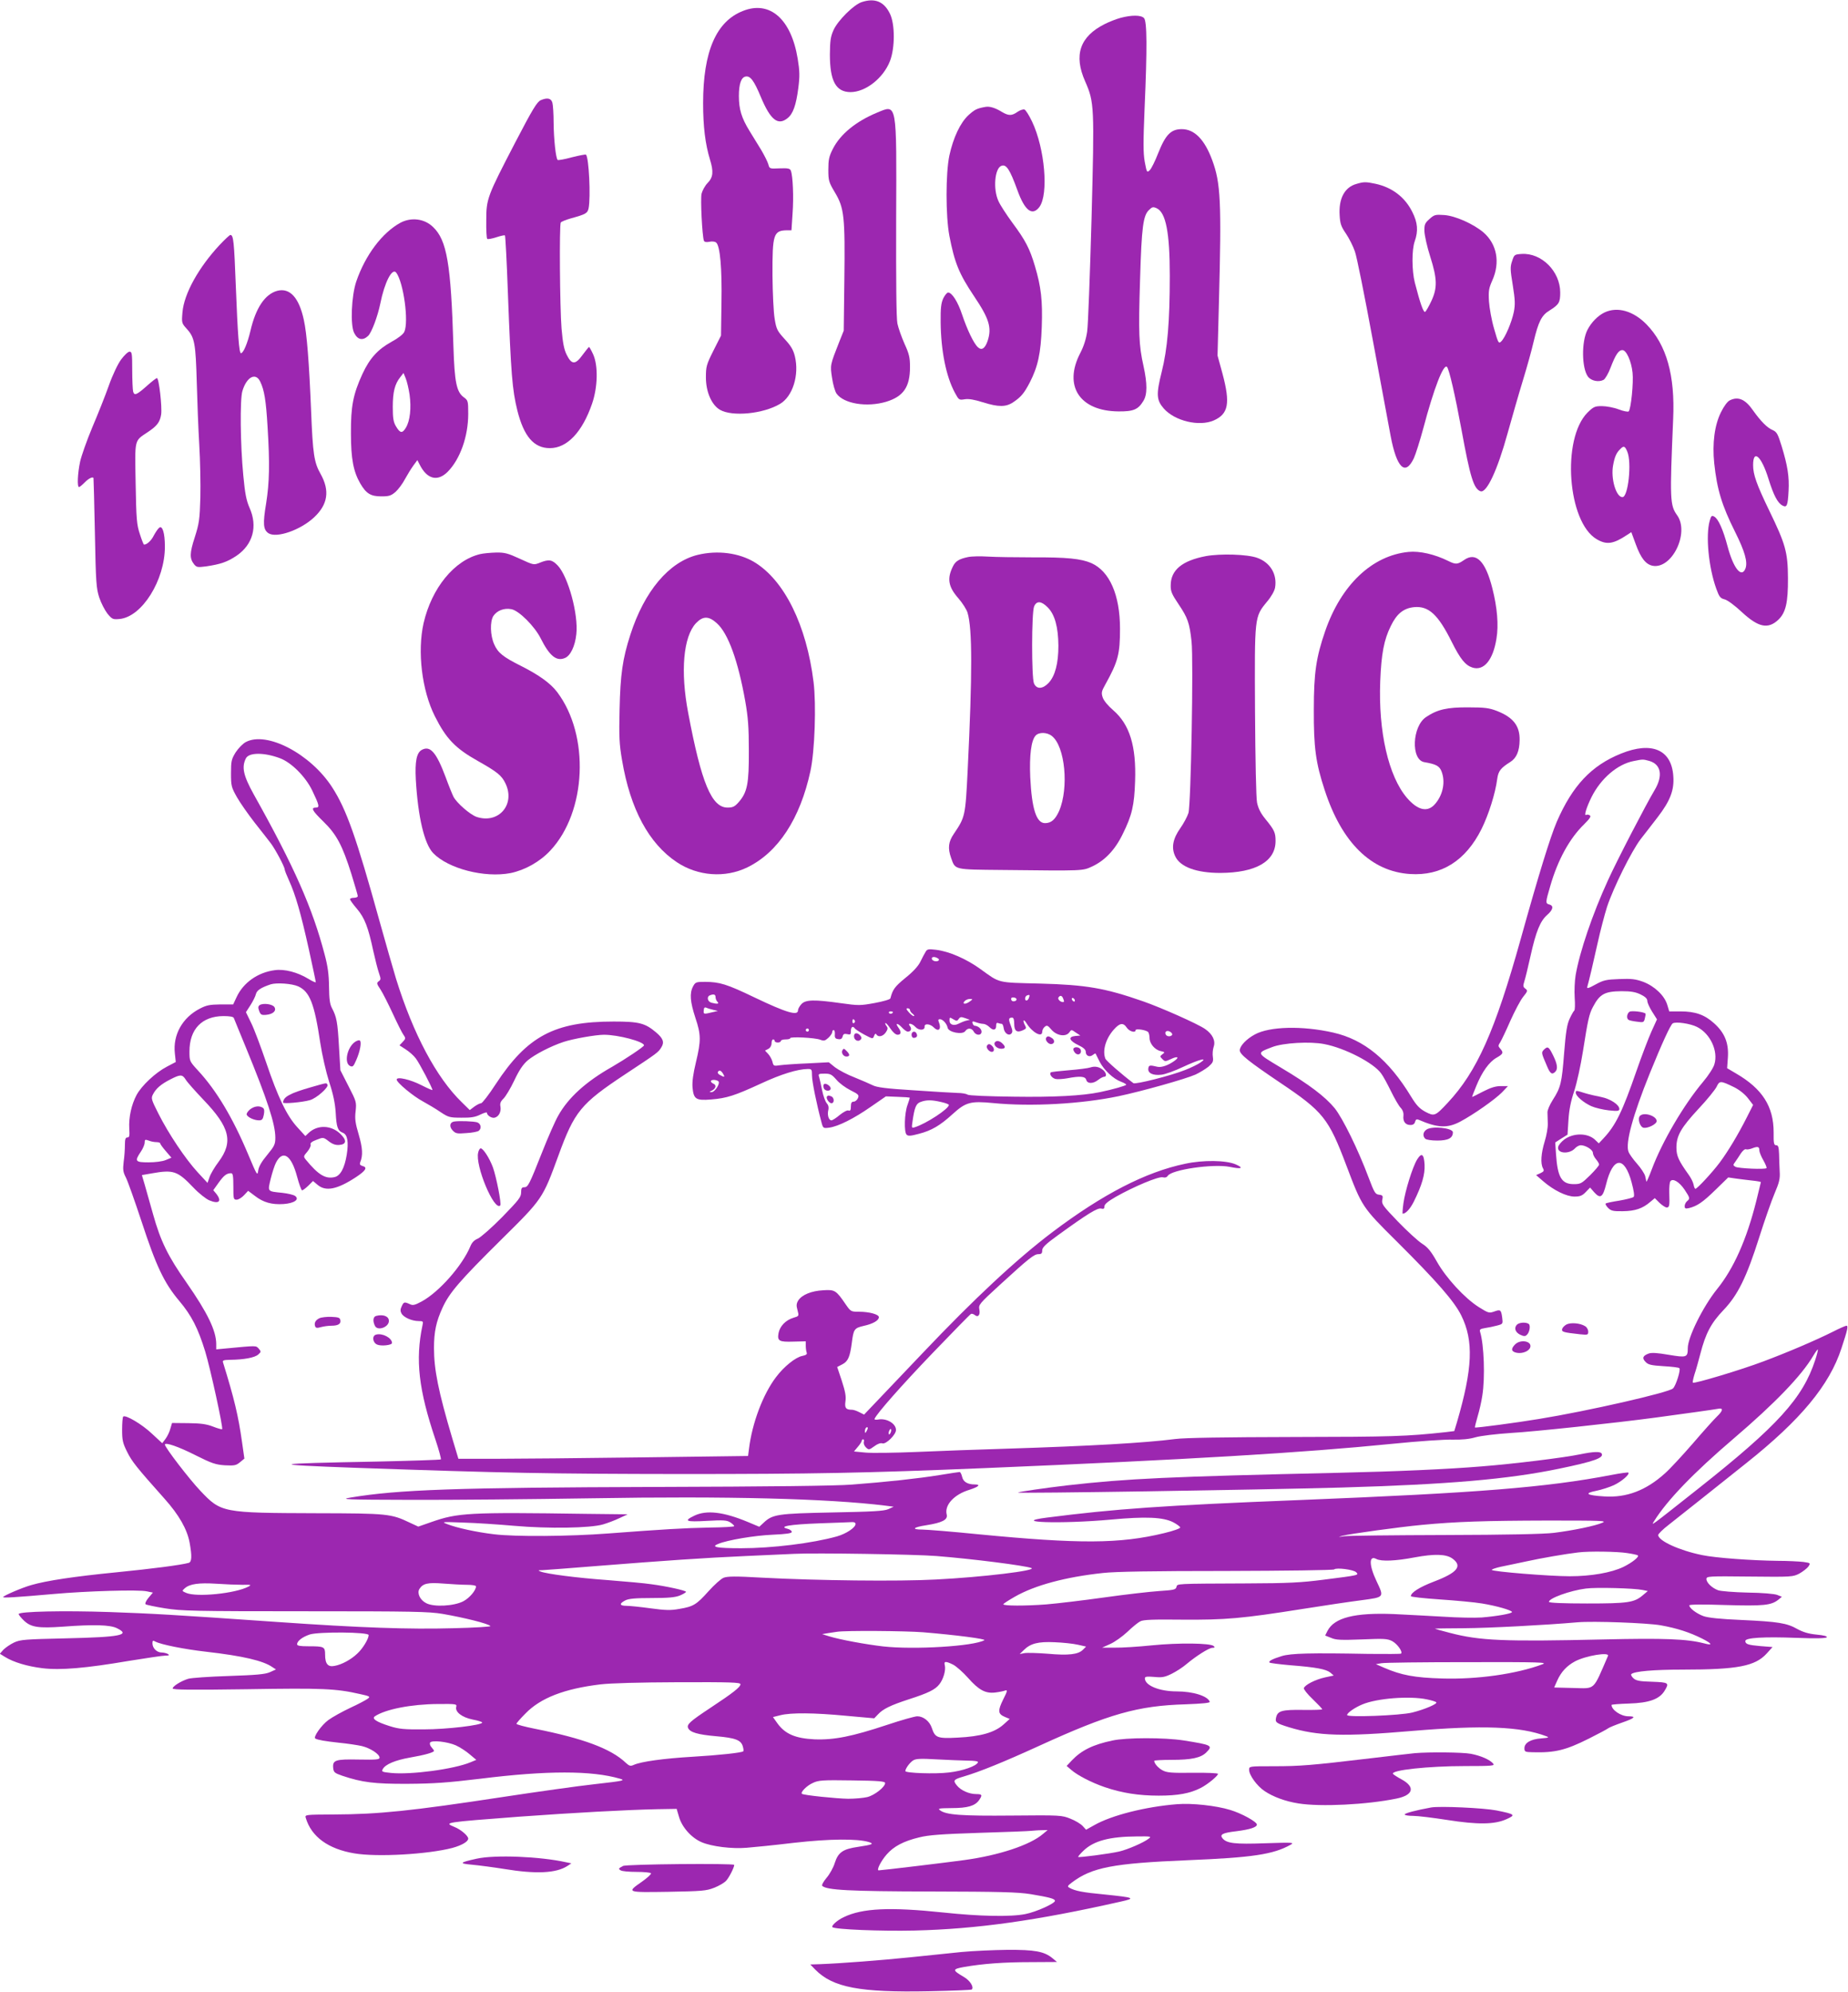 <?xml version="1.0" standalone="no"?>
<!DOCTYPE svg PUBLIC "-//W3C//DTD SVG 20010904//EN"
 "http://www.w3.org/TR/2001/REC-SVG-20010904/DTD/svg10.dtd">
<svg version="1.0" xmlns="http://www.w3.org/2000/svg"
 width="1188pt" height="1280pt" viewBox="0 0 1188 1280"
 preserveAspectRatio="xMidYMid meet">
<g transform="translate(0,1280) scale(0.1,-0.1)"
fill="#9c27b0" stroke="none">
<path d="M5541 12787 c-52 -16 -154 -118 -182 -179 -20 -44 -23 -70 -24 -158
0 -170 38 -241 132 -242 97 0 211 89 254 199 33 84 33 238 0 305 -38 78 -96
102 -180 75z"/>
<path d="M4777 12730 c-173 -67 -257 -261 -257 -593 0 -152 14 -263 44 -362
24 -78 21 -114 -15 -151 -17 -17 -34 -49 -39 -69 -8 -34 4 -269 15 -302 3 -8
15 -11 35 -7 17 4 36 2 44 -5 25 -21 38 -165 34 -387 l-3 -211 -49 -97 c-45
-90 -48 -102 -48 -172 0 -93 37 -177 91 -208 79 -45 277 -26 385 38 82 48 125
186 96 306 -10 41 -25 67 -65 110 -48 53 -54 63 -65 131 -7 40 -13 165 -14
278 -1 268 6 290 96 291 l26 0 7 107 c8 106 2 243 -11 276 -5 14 -18 17 -72
15 -65 -3 -65 -3 -73 27 -5 17 -26 58 -46 92 -21 34 -55 89 -75 122 -51 83
-68 139 -68 224 0 78 15 120 43 125 30 6 54 -25 98 -131 62 -148 110 -186 171
-137 36 27 56 85 70 194 10 78 9 109 -4 189 -42 255 -179 375 -351 307z"/>
<path d="M7203 12685 c-29 -8 -75 -26 -102 -40 -159 -80 -200 -199 -125 -368
59 -135 60 -157 41 -884 -10 -356 -22 -682 -28 -723 -7 -49 -22 -96 -45 -140
-109 -211 -3 -372 246 -374 96 -1 127 12 160 67 26 41 26 111 1 225 -30 134
-33 212 -22 557 10 339 20 411 58 446 19 19 26 21 48 11 60 -27 85 -157 85
-434 0 -297 -15 -471 -52 -618 -36 -144 -34 -181 13 -235 71 -81 228 -118 322
-77 94 42 107 109 56 300 l-32 117 9 345 c17 645 11 764 -43 910 -49 133 -114
200 -196 200 -69 0 -104 -35 -151 -153 -20 -52 -45 -102 -55 -111 -18 -17 -19
-14 -32 54 -10 57 -10 125 -1 343 17 388 16 561 -4 581 -19 20 -80 20 -151 1z"/>
<path d="M3476 12156 c-24 -11 -52 -57 -164 -272 -180 -347 -186 -361 -186
-501 -1 -61 2 -114 6 -118 4 -4 30 1 58 10 28 9 54 15 56 12 3 -3 12 -169 19
-369 20 -525 28 -623 61 -757 42 -166 106 -241 209 -241 111 0 208 103 271
285 37 107 40 245 7 318 -12 26 -24 47 -26 47 -3 0 -21 -23 -42 -51 -46 -64
-70 -64 -102 1 -17 34 -25 76 -33 168 -11 135 -15 666 -5 682 3 5 32 17 63 26
98 27 109 33 116 66 14 73 2 325 -17 344 -2 3 -43 -5 -91 -17 -47 -13 -88 -20
-91 -17 -12 11 -25 133 -26 238 0 58 -4 116 -8 130 -8 29 -33 34 -75 16z"/>
<path d="M6335 12113 c-56 -10 -69 -17 -109 -53 -53 -49 -98 -145 -123 -260
-24 -115 -24 -387 0 -515 34 -175 62 -244 159 -389 97 -144 115 -202 87 -287
-17 -49 -38 -63 -62 -41 -27 24 -69 112 -102 210 -27 82 -65 142 -90 142 -7 0
-21 -17 -31 -37 -14 -31 -18 -61 -17 -155 2 -183 35 -347 91 -451 26 -48 27
-49 64 -43 26 4 61 -2 115 -19 102 -32 150 -32 198 1 49 33 69 57 105 126 52
101 71 187 77 356 6 169 -4 258 -44 392 -33 112 -61 166 -146 280 -38 52 -79
115 -89 139 -35 77 -23 209 19 225 32 13 55 -23 104 -158 47 -130 95 -167 141
-106 60 82 35 375 -47 548 -19 40 -41 75 -49 78 -9 3 -29 -4 -45 -15 -37 -26
-57 -26 -101 0 -42 26 -78 37 -105 32z"/>
<path d="M5638 12076 c-135 -56 -236 -138 -284 -233 -25 -49 -29 -70 -29 -134
0 -70 3 -80 43 -147 59 -99 65 -155 60 -559 l-4 -328 -28 -70 c-60 -152 -60
-151 -47 -234 6 -42 19 -87 29 -101 47 -65 195 -89 319 -52 111 34 153 95 153
223 0 60 -5 84 -35 149 -19 43 -40 102 -46 131 -7 36 -9 266 -8 669 3 762 7
740 -123 686z"/>
<path d="M8720 11618 c-76 -21 -115 -94 -108 -202 3 -55 10 -73 41 -118 20
-30 46 -81 57 -114 12 -32 63 -288 115 -569 52 -280 104 -559 115 -618 39
-205 94 -258 149 -142 12 26 39 112 61 193 68 257 130 416 152 394 14 -14 53
-185 93 -402 56 -307 79 -381 122 -397 39 -15 109 134 174 370 28 100 72 254
99 342 27 88 58 200 69 249 31 129 51 170 103 201 60 38 68 51 68 115 0 136
-120 256 -248 248 -45 -3 -48 -4 -61 -45 -13 -37 -13 -54 4 -156 15 -95 16
-123 7 -171 -14 -68 -57 -168 -82 -191 -16 -15 -19 -9 -45 82 -16 54 -30 133
-33 176 -4 68 -1 84 22 136 51 115 29 232 -57 307 -65 55 -181 107 -253 112
-57 4 -64 2 -95 -26 -29 -26 -33 -35 -32 -78 1 -27 17 -100 37 -162 46 -145
47 -203 7 -288 -16 -34 -34 -65 -39 -68 -11 -6 -32 53 -67 189 -19 76 -20 210
0 265 23 66 19 119 -16 188 -47 95 -130 158 -237 181 -61 13 -75 13 -122 -1z"/>
<path d="M2575 11369 c-118 -64 -227 -209 -285 -379 -31 -93 -39 -281 -13
-330 22 -44 55 -51 89 -19 23 21 62 126 79 209 27 135 76 231 102 198 47 -62
82 -316 52 -381 -7 -15 -40 -41 -81 -63 -89 -49 -141 -106 -188 -207 -60 -131
-75 -208 -74 -382 0 -164 16 -246 60 -322 38 -65 67 -83 135 -83 50 0 63 4 92
29 18 16 46 54 61 83 16 29 40 68 54 87 l25 34 15 -29 c47 -94 115 -111 180
-46 80 81 132 227 132 372 0 84 -1 87 -30 108 -45 34 -58 97 -65 322 -16 537
-42 687 -132 772 -55 53 -139 63 -208 27z m58 -1105 c12 -87 3 -169 -24 -213
-23 -38 -37 -36 -64 10 -16 27 -20 52 -20 124 0 96 13 147 48 191 l21 27 14
-34 c8 -19 19 -66 25 -105z"/>
<path d="M1412 11226 c-136 -146 -229 -314 -239 -433 -6 -70 -5 -70 30 -109
48 -54 55 -91 62 -344 3 -118 10 -297 16 -398 6 -101 9 -254 7 -340 -4 -141
-8 -167 -36 -255 -33 -102 -34 -136 -4 -174 16 -19 22 -20 77 -13 93 14 135
28 195 68 106 72 138 189 84 309 -20 46 -29 89 -40 208 -19 195 -22 487 -6
541 27 92 86 123 115 61 26 -54 37 -119 47 -289 15 -240 12 -359 -9 -492 -22
-133 -19 -170 15 -193 52 -33 205 20 293 102 89 83 102 172 42 279 -42 74 -50
128 -61 404 -13 314 -27 498 -47 587 -31 143 -90 207 -171 186 -79 -22 -138
-110 -172 -257 -19 -81 -46 -144 -61 -144 -12 0 -21 122 -33 430 -11 287 -15
330 -35 330 -5 0 -36 -29 -69 -64z"/>
<path d="M10315 10792 c-42 -20 -85 -63 -110 -112 -39 -76 -37 -245 3 -300 21
-28 69 -38 101 -21 10 6 31 41 45 79 32 83 51 112 76 112 25 0 57 -70 65 -145
7 -63 -10 -234 -25 -249 -4 -4 -33 1 -64 13 -31 12 -80 21 -108 21 -46 0 -54
-4 -93 -42 -167 -169 -128 -703 59 -813 64 -38 107 -32 197 28 l26 17 28 -76
c33 -91 65 -131 109 -140 124 -23 238 211 158 324 -47 65 -48 101 -26 618 13
282 -43 478 -171 609 -85 87 -187 116 -270 77z m146 -894 c30 -70 6 -293 -31
-293 -41 0 -76 120 -60 205 10 55 21 80 46 104 22 23 30 20 45 -16z"/>
<path d="M779 10490 c-21 -28 -55 -99 -79 -167 -23 -65 -71 -186 -107 -270
-35 -84 -70 -183 -78 -220 -16 -75 -20 -163 -7 -163 5 0 21 14 37 30 24 25 51
38 56 28 1 -2 5 -160 9 -353 6 -319 9 -356 28 -415 12 -36 36 -82 53 -104 30
-36 35 -38 78 -34 144 14 291 249 291 465 0 88 -16 139 -37 121 -8 -6 -23 -29
-34 -49 -16 -33 -44 -59 -63 -59 -3 0 -15 30 -27 68 -20 60 -23 94 -27 325 -5
291 -10 271 78 330 60 40 78 64 86 113 7 47 -14 234 -27 234 -5 0 -31 -20 -59
-45 -71 -63 -86 -70 -94 -42 -3 12 -6 75 -6 140 0 105 -2 117 -17 117 -10 0
-34 -23 -54 -50z"/>
<path d="M11120 10227 c-15 -7 -38 -38 -57 -77 -41 -83 -56 -199 -43 -327 18
-169 49 -271 134 -441 63 -126 82 -194 67 -235 -25 -65 -77 -1 -115 141 -29
109 -60 178 -86 192 -16 9 -20 5 -29 -27 -27 -95 -7 -300 42 -436 19 -53 26
-62 54 -69 19 -5 65 -39 112 -83 105 -97 167 -110 233 -48 48 46 63 110 62
268 -1 166 -15 217 -121 435 -81 168 -103 230 -103 291 0 106 54 57 99 -89 33
-106 59 -155 90 -171 28 -15 34 -1 39 94 5 91 -6 162 -45 289 -24 78 -31 90
-57 102 -35 14 -77 57 -127 127 -49 71 -95 91 -149 64z"/>
<path d="M9055 9253 c-234 -23 -433 -211 -536 -509 -58 -168 -73 -268 -73
-504 -1 -244 12 -342 70 -518 110 -338 299 -523 549 -539 201 -13 357 85 459
289 46 93 89 229 101 322 7 51 22 70 84 109 40 25 59 70 60 140 2 92 -41 147
-146 188 -49 19 -78 23 -183 23 -136 1 -199 -13 -272 -62 -90 -59 -99 -275
-12 -290 75 -13 96 -24 110 -57 27 -66 12 -149 -38 -209 -48 -59 -112 -46
-183 36 -119 139 -185 426 -172 751 7 175 24 266 68 354 38 79 82 114 149 121
94 9 155 -47 243 -224 55 -110 87 -149 132 -164 73 -24 133 47 155 185 15 88
5 201 -26 323 -44 176 -105 237 -182 183 -42 -29 -54 -30 -102 -6 -87 43 -183
65 -255 58z"/>
<path d="M3087 9239 c-166 -39 -312 -218 -364 -444 -41 -183 -11 -431 72 -597
73 -146 132 -207 276 -288 126 -71 154 -94 178 -144 66 -135 -43 -263 -185
-216 -41 14 -128 89 -149 130 -7 14 -30 70 -50 125 -60 160 -99 205 -153 176
-34 -18 -45 -74 -39 -190 14 -243 55 -415 112 -474 97 -100 330 -160 497 -128
92 19 188 72 256 145 233 249 254 740 44 1018 -43 57 -117 110 -232 168 -114
57 -149 84 -173 139 -26 58 -28 147 -5 183 23 34 69 52 115 43 48 -8 149 -109
188 -186 57 -114 102 -151 156 -128 36 14 66 76 74 154 14 126 -52 368 -119
440 -37 39 -57 42 -115 19 -40 -16 -40 -16 -129 25 -76 35 -98 41 -153 40 -35
-1 -81 -5 -102 -10z"/>
<path d="M4485 9234 c-184 -45 -343 -233 -433 -514 -50 -155 -64 -255 -69
-480 -4 -175 -2 -222 16 -326 53 -314 172 -535 352 -655 135 -90 311 -103 454
-33 198 97 339 313 405 619 28 128 38 428 20 572 -45 364 -187 653 -380 770
-99 60 -237 78 -365 47z m123 -439 c73 -65 137 -242 183 -502 18 -102 23 -167
23 -318 1 -213 -10 -267 -66 -331 -25 -28 -37 -34 -71 -34 -102 0 -168 157
-253 609 -51 267 -31 489 50 576 45 47 82 47 134 0z"/>
<path d="M7752 9226 c-152 -29 -225 -89 -226 -186 -1 -40 6 -57 51 -124 58
-86 70 -119 83 -239 13 -118 -4 -1050 -20 -1102 -7 -22 -30 -66 -52 -97 -49
-69 -59 -127 -33 -181 32 -69 137 -107 290 -107 228 1 355 74 355 205 0 54 -7
70 -65 141 -31 38 -46 68 -54 106 -6 31 -11 270 -13 588 -3 612 -4 604 77 703
28 33 48 69 52 91 14 86 -31 161 -115 191 -63 23 -236 28 -330 11z"/>
<path d="M6223 9220 c-57 -12 -80 -26 -96 -58 -40 -79 -32 -132 34 -207 26
-30 53 -72 59 -93 31 -102 31 -392 1 -1007 -15 -303 -16 -305 -90 -415 -34
-50 -39 -91 -17 -153 28 -78 14 -75 329 -78 535 -6 515 -6 579 23 81 38 147
107 196 209 59 119 74 183 79 339 8 225 -35 364 -140 455 -34 29 -61 62 -68
82 -10 30 -8 40 15 81 84 151 96 198 96 362 0 216 -67 369 -184 421 -67 29
-159 38 -376 37 -113 0 -243 2 -290 5 -47 3 -104 2 -127 -3z m512 -323 c46
-46 68 -127 69 -247 0 -113 -21 -194 -63 -239 -38 -40 -77 -42 -94 -3 -16 37
-16 456 1 495 16 37 46 35 87 -6z m27 -827 c85 -66 110 -333 47 -481 -25 -56
-51 -79 -91 -79 -56 0 -85 92 -95 295 -6 141 6 236 34 267 21 24 74 23 105 -2z"/>
<path d="M1580 8031 c-19 -10 -48 -40 -65 -66 -27 -44 -30 -56 -30 -134 0 -81
2 -90 38 -154 21 -37 73 -111 115 -165 42 -53 89 -113 104 -133 29 -39 88
-150 88 -166 0 -6 13 -39 29 -74 41 -91 74 -204 126 -438 25 -113 45 -208 45
-213 0 -4 -21 5 -47 21 -70 43 -155 65 -217 56 -108 -14 -202 -80 -245 -173
l-22 -47 -82 0 c-69 -1 -90 -5 -132 -27 -113 -58 -174 -169 -161 -287 l6 -56
-57 -30 c-73 -38 -162 -121 -195 -182 -33 -62 -51 -143 -47 -216 3 -47 1 -57
-12 -57 -12 0 -16 -11 -16 -47 0 -27 -3 -75 -8 -109 -6 -52 -4 -66 15 -103 12
-24 57 -151 100 -281 94 -287 145 -395 242 -510 80 -95 121 -176 167 -325 33
-108 117 -492 109 -500 -2 -2 -29 5 -59 17 -42 16 -77 21 -159 22 l-104 1 -11
-37 c-5 -20 -19 -49 -31 -65 l-21 -28 -66 61 c-64 61 -171 124 -185 110 -4 -4
-7 -42 -7 -85 0 -66 4 -85 32 -141 31 -63 60 -99 240 -301 94 -105 146 -197
162 -283 16 -88 14 -124 -6 -130 -50 -14 -236 -38 -468 -61 -264 -26 -446 -53
-545 -82 -60 -17 -180 -69 -180 -77 0 -6 77 -2 325 20 212 19 547 29 599 17
l39 -8 -28 -33 c-16 -19 -24 -37 -19 -42 5 -4 61 -16 124 -26 104 -17 187 -19
900 -19 698 0 796 -2 886 -17 143 -25 291 -62 307 -78 5 -4 -103 -11 -240 -14
-282 -8 -597 3 -1128 40 -689 48 -802 54 -1080 64 -295 10 -585 4 -585 -13 0
-5 16 -25 35 -43 45 -42 92 -49 249 -38 198 15 305 12 348 -10 90 -44 22 -57
-327 -65 -265 -6 -294 -8 -335 -27 -25 -12 -55 -33 -68 -46 l-23 -26 34 -21
c55 -34 143 -60 240 -72 116 -14 279 0 555 47 112 18 218 34 235 34 24 0 28 3
17 10 -8 5 -27 10 -41 10 -31 0 -59 28 -59 59 0 18 3 20 19 11 36 -19 185 -49
326 -65 236 -27 368 -58 426 -99 l23 -15 -40 -18 c-31 -13 -85 -18 -264 -24
-124 -4 -241 -12 -260 -18 -46 -14 -100 -48 -100 -62 0 -9 120 -10 478 -5 489
8 572 4 726 -31 65 -14 68 -17 50 -30 -10 -8 -61 -35 -113 -59 -51 -24 -114
-59 -140 -78 -45 -33 -99 -110 -84 -119 16 -9 61 -17 153 -27 52 -5 118 -15
145 -21 55 -13 115 -52 115 -75 0 -12 -21 -14 -133 -12 -151 3 -170 -3 -165
-55 3 -27 9 -32 58 -49 128 -43 207 -53 420 -52 167 1 254 7 470 33 427 53
713 53 895 0 37 -11 27 -14 -160 -35 -110 -12 -378 -50 -595 -83 -585 -89
-794 -111 -1086 -112 -184 -1 -185 -1 -178 -23 36 -120 144 -199 312 -227 146
-25 473 -6 630 35 62 17 102 41 102 60 0 18 -48 59 -89 75 -69 29 -67 29 419
66 347 25 688 44 888 48 l122 2 15 -51 c19 -67 80 -135 145 -163 65 -28 195
-44 290 -36 41 3 179 17 305 32 232 26 405 27 480 5 37 -12 24 -17 -68 -31
-98 -14 -128 -35 -150 -102 -9 -31 -34 -75 -54 -98 -20 -24 -32 -46 -27 -51
29 -27 172 -35 699 -36 444 -1 558 -4 640 -17 120 -20 154 -29 157 -42 4 -16
-119 -72 -190 -86 -95 -19 -294 -15 -528 10 -343 36 -520 28 -640 -30 -41 -19
-81 -55 -73 -64 15 -15 312 -27 529 -22 399 10 780 63 1325 186 99 22 88 26
-106 46 -140 13 -189 23 -224 43 -15 8 -13 12 16 34 129 97 263 123 744 143
416 17 550 37 661 99 27 15 17 16 -162 10 -196 -7 -248 -1 -275 32 -20 24 1
35 87 45 89 11 134 26 134 43 0 18 -98 72 -171 94 -91 28 -247 45 -343 37
-201 -16 -420 -71 -532 -135 l-52 -29 -22 24 c-13 14 -48 35 -79 47 -55 22
-63 23 -376 20 -323 -3 -423 4 -462 34 -16 12 -6 13 75 14 102 0 150 14 176
51 23 33 20 39 -18 39 -46 0 -100 24 -125 56 -26 32 -21 38 44 57 102 30 253
91 483 196 453 207 636 259 945 268 106 4 157 9 154 16 -12 37 -107 67 -213
67 -111 0 -204 38 -204 84 0 11 12 13 60 9 50 -5 67 -2 112 20 30 15 72 42 95
62 62 52 145 105 167 105 15 0 17 3 9 11 -20 20 -227 22 -397 5 -88 -9 -196
-16 -240 -15 l-81 0 53 24 c29 13 78 48 110 78 31 30 68 60 82 67 19 11 83 13
270 11 277 -2 384 7 775 69 138 22 307 47 378 56 148 20 146 17 96 123 -49
103 -49 168 -1 142 32 -17 124 -13 245 10 128 24 205 22 245 -8 65 -48 31 -90
-119 -147 -94 -36 -149 -71 -149 -94 0 -5 84 -14 186 -21 102 -7 224 -18 271
-26 93 -15 193 -44 193 -55 0 -10 -97 -27 -195 -35 -44 -3 -154 -1 -245 5 -91
5 -235 13 -320 17 -251 10 -382 -23 -426 -108 l-15 -30 38 -15 c31 -14 64 -15
198 -10 143 6 164 5 195 -11 32 -17 69 -68 57 -80 -3 -3 -97 -3 -209 -2 -374
7 -498 4 -558 -14 -61 -19 -88 -33 -78 -42 3 -3 64 -11 134 -17 165 -13 228
-25 256 -47 l22 -19 -56 -12 c-63 -14 -129 -48 -136 -69 -2 -7 23 -39 57 -71
33 -32 61 -61 61 -65 0 -3 -56 -5 -123 -4 -135 2 -163 -6 -173 -47 -8 -33 -2
-38 81 -64 186 -57 352 -62 795 -24 453 38 694 29 860 -34 21 -8 17 -10 -32
-14 -68 -5 -108 -29 -108 -63 0 -23 4 -25 53 -26 143 -4 212 13 360 87 62 31
118 61 124 66 7 6 49 23 92 38 81 28 92 40 39 40 -48 0 -108 41 -108 73 0 3
51 7 113 9 129 4 195 28 228 82 31 51 28 54 -80 58 -81 2 -103 7 -120 22 -12
11 -18 23 -14 27 19 18 142 29 332 29 351 0 464 22 538 103 l38 42 -77 6 c-81
7 -98 13 -98 33 0 21 119 28 329 20 127 -5 190 -3 195 4 4 6 -20 13 -66 17
-52 5 -87 16 -124 36 -67 38 -121 47 -359 58 -139 6 -214 14 -245 25 -45 17
-90 51 -90 69 0 6 86 7 233 2 245 -7 293 -2 339 34 l23 19 -30 12 c-17 7 -98
14 -190 15 -88 2 -173 9 -190 15 -40 15 -75 49 -75 72 0 18 11 19 278 16 271
-3 278 -2 319 19 23 13 49 33 58 45 15 23 15 23 -32 30 -27 3 -100 7 -163 7
-169 2 -403 19 -488 37 -147 30 -282 92 -282 129 0 7 30 37 68 66 37 29 130
103 207 164 77 61 207 165 290 231 350 278 536 502 613 739 39 118 45 145 32
145 -6 0 -45 -17 -88 -39 -110 -55 -285 -130 -445 -190 -142 -54 -446 -145
-454 -137 -3 3 2 26 10 53 9 26 26 86 38 133 34 131 68 196 148 280 93 97 149
211 231 470 34 107 78 233 98 280 30 70 36 95 33 140 -1 30 -4 81 -4 113 -2
46 -5 57 -19 57 -14 0 -17 12 -16 83 0 166 -72 280 -243 379 l-56 33 5 70 c6
93 -21 158 -89 219 -61 55 -121 76 -215 76 l-73 0 -13 43 c-18 59 -81 119
-154 147 -50 18 -74 21 -154 18 -84 -3 -102 -7 -153 -35 -45 -25 -57 -28 -53
-15 12 42 37 148 66 279 17 78 45 184 61 235 42 126 158 359 216 435 27 34 76
98 110 142 80 104 107 174 100 263 -11 170 -138 225 -336 145 -191 -77 -312
-206 -413 -438 -42 -99 -115 -334 -232 -754 -165 -591 -281 -851 -469 -1052
-81 -87 -86 -88 -144 -58 -38 21 -57 41 -92 98 -144 237 -302 366 -500 411
-198 45 -409 40 -504 -12 -54 -29 -97 -74 -97 -102 0 -26 58 -72 258 -207 279
-187 313 -230 428 -535 100 -264 100 -265 325 -488 257 -256 368 -383 413
-474 81 -164 73 -341 -28 -687 l-17 -56 -57 -7 c-250 -27 -340 -30 -972 -31
-452 -1 -705 -5 -765 -13 -193 -25 -546 -45 -1080 -62 -176 -5 -437 -15 -580
-21 -143 -6 -293 -8 -333 -4 l-72 7 25 30 c14 16 25 34 25 39 0 5 4 9 9 9 5 0
7 -8 4 -18 -2 -10 4 -25 15 -35 17 -16 20 -15 52 8 21 16 41 23 53 19 23 -7
87 56 87 86 0 42 -62 78 -116 67 -13 -2 -23 -1 -22 4 11 31 175 217 374 424
129 134 239 247 245 250 5 4 16 1 24 -5 22 -19 38 -2 31 34 -6 31 -1 37 131
158 189 173 221 198 249 198 19 0 24 5 24 24 0 19 21 40 103 99 189 137 253
176 276 170 16 -4 21 -1 21 14 0 14 22 32 74 62 115 65 274 132 301 125 15 -4
26 0 32 9 23 40 292 79 399 58 76 -16 93 -8 38 16 -62 27 -210 29 -325 4 -254
-53 -529 -195 -853 -439 -230 -174 -501 -426 -834 -777 -141 -148 -284 -298
-317 -333 l-60 -63 -30 15 c-17 9 -38 16 -47 16 -40 0 -49 11 -43 54 5 31 -1
63 -23 131 l-30 90 33 17 c37 19 49 48 61 138 11 88 16 95 76 109 60 13 98 35
98 56 0 18 -61 35 -128 35 -51 0 -53 1 -85 47 -62 91 -70 96 -145 91 -76 -4
-136 -29 -160 -65 -12 -20 -14 -33 -5 -63 10 -38 10 -38 -27 -49 -49 -15 -86
-53 -95 -98 -9 -51 3 -58 96 -55 l79 2 0 -29 c0 -16 3 -36 6 -44 4 -10 -4 -16
-28 -21 -43 -8 -118 -68 -169 -136 -84 -110 -154 -296 -174 -461 l-6 -46 -687
-9 c-378 -5 -797 -9 -931 -9 l-244 0 -39 130 c-90 303 -118 443 -118 582 0
104 14 170 55 259 44 96 109 172 379 439 264 261 264 260 366 539 103 283 144
333 426 520 215 142 215 142 236 176 20 32 11 57 -34 95 -71 60 -109 70 -273
70 -380 0 -555 -93 -758 -402 -44 -68 -87 -123 -94 -123 -8 0 -27 -10 -44 -22
l-29 -22 -51 50 c-164 159 -313 440 -423 794 -19 63 -67 230 -106 370 -150
541 -213 719 -305 861 -139 215 -421 362 -555 290z m220 -104 c73 -27 164
-118 207 -207 46 -96 49 -110 24 -110 -35 0 -24 -20 49 -91 84 -82 121 -152
179 -336 22 -72 41 -136 41 -142 0 -6 -11 -11 -25 -11 -14 0 -25 -4 -25 -9 0
-5 20 -33 45 -62 49 -58 72 -117 105 -272 12 -54 28 -117 36 -140 13 -38 13
-43 -1 -53 -15 -11 -14 -16 11 -53 15 -23 50 -93 79 -155 29 -63 60 -125 69
-137 15 -21 14 -25 -5 -45 l-21 -22 40 -26 c22 -14 52 -40 65 -58 23 -30 107
-190 107 -203 0 -3 -32 11 -71 31 -70 36 -159 57 -159 36 0 -19 106 -107 168
-140 33 -18 85 -49 114 -69 50 -33 58 -36 134 -36 62 -1 90 4 122 20 23 11 42
17 42 12 0 -17 31 -37 50 -32 27 7 43 39 37 72 -4 19 1 33 20 51 13 13 45 65
69 116 31 66 56 103 86 129 45 38 149 92 231 119 60 20 207 46 260 46 91 0
257 -44 257 -68 0 -9 -122 -90 -205 -138 -168 -95 -282 -198 -347 -315 -20
-35 -66 -140 -103 -234 -83 -210 -91 -225 -115 -225 -16 0 -20 -7 -20 -34 0
-29 -15 -48 -122 -158 -68 -69 -138 -130 -156 -138 -22 -9 -38 -24 -48 -49
-52 -125 -201 -294 -313 -355 -45 -24 -57 -27 -77 -17 -35 16 -39 14 -52 -15
-9 -18 -9 -31 -1 -45 13 -25 67 -49 110 -49 29 0 31 -2 25 -27 -47 -222 -25
-414 84 -737 22 -66 37 -122 34 -125 -3 -3 -189 -9 -412 -14 -694 -13 -716
-19 -137 -40 972 -34 1239 -39 2100 -40 836 0 1173 6 1945 38 1313 55 2038 98
2619 156 167 17 343 29 390 27 59 -1 105 3 146 15 36 10 129 21 230 28 145 8
669 64 930 99 185 25 372 51 398 56 37 8 35 -11 -6 -50 -18 -17 -87 -94 -154
-172 -67 -77 -147 -164 -180 -193 -122 -110 -247 -157 -389 -148 -115 7 -134
20 -53 36 35 7 87 24 115 37 50 24 102 69 92 80 -3 3 -52 -4 -109 -15 -418
-80 -854 -115 -1999 -161 -888 -35 -1192 -57 -1630 -113 -243 -31 88 -42 410
-13 226 21 337 16 402 -17 23 -12 43 -27 45 -33 2 -6 -41 -22 -104 -37 -285
-69 -543 -70 -1195 -7 -169 17 -330 30 -358 30 -74 0 -61 15 25 28 101 16 139
35 131 68 -16 61 47 130 147 160 59 19 74 34 33 34 -46 0 -74 17 -81 49 -4 17
-11 31 -16 31 -5 0 -64 -9 -131 -20 -137 -22 -338 -44 -563 -61 -99 -8 -526
-13 -1260 -15 -1279 -4 -1655 -17 -1960 -68 -73 -12 -40 -14 385 -15 256 -1
778 4 1160 10 878 15 1524 -2 1890 -47 l55 -7 -35 -16 c-28 -12 -98 -16 -360
-21 -353 -7 -384 -12 -442 -67 l-27 -25 -74 31 c-156 65 -266 78 -344 40 -71
-34 -54 -41 82 -33 107 6 128 4 150 -10 14 -9 25 -20 25 -24 0 -4 -71 -8 -158
-9 -161 -3 -294 -11 -652 -38 -248 -19 -599 -22 -735 -5 -111 13 -239 41 -300
65 -39 15 -35 15 102 10 78 -2 227 -12 330 -21 218 -19 487 -15 569 9 28 8 76
26 105 40 l54 25 -270 3 c-753 11 -822 7 -993 -53 l-83 -29 -54 25 c-121 58
-144 60 -600 61 -607 2 -613 3 -747 144 -72 76 -228 279 -228 297 0 17 88 -13
196 -68 106 -53 130 -61 190 -65 61 -3 72 -1 97 20 l28 23 -15 105 c-24 171
-50 279 -122 512 -5 15 2 17 48 18 87 1 156 14 178 34 19 17 19 19 3 38 -19
20 -9 20 -210 1 l-63 -6 0 33 c0 87 -56 202 -191 396 -119 169 -167 267 -215
439 -20 71 -44 157 -54 191 l-18 61 63 11 c141 25 166 16 269 -92 34 -36 80
-72 101 -81 62 -26 83 -7 46 41 l-20 24 35 49 c34 47 51 60 80 60 11 0 14 -18
14 -85 0 -80 1 -85 21 -85 12 0 33 13 48 29 l26 28 44 -33 c54 -42 109 -57
184 -52 69 5 104 30 74 52 -9 7 -46 16 -82 20 -98 10 -95 6 -75 90 10 40 25
87 34 104 44 85 99 49 136 -91 13 -48 27 -87 32 -87 5 0 23 14 40 30 l30 30
30 -25 c52 -44 126 -29 245 49 65 43 78 64 42 73 -14 4 -18 11 -14 22 19 45
16 93 -9 179 -22 74 -26 102 -20 151 6 58 5 62 -46 161 l-52 102 -9 152 c-9
158 -15 190 -45 247 -14 26 -18 58 -19 139 -1 78 -8 131 -28 205 -78 298 -195
564 -456 1030 -67 121 -79 175 -50 232 20 38 118 38 219 0z m8802 -17 c77 -22
90 -96 34 -189 -54 -90 -241 -450 -299 -578 -100 -218 -182 -460 -208 -610 -6
-37 -9 -102 -6 -145 3 -43 2 -80 -3 -83 -4 -3 -17 -25 -29 -51 -17 -36 -25
-83 -36 -222 -15 -194 -22 -221 -73 -301 -19 -30 -35 -66 -34 -80 0 -14 1 -47
2 -72 1 -25 -8 -77 -20 -115 -23 -75 -28 -141 -11 -172 9 -16 6 -21 -17 -32
l-27 -12 45 -39 c68 -59 150 -99 202 -99 36 0 50 6 72 29 l28 29 27 -31 c39
-43 55 -32 76 52 44 179 118 184 164 12 15 -56 19 -87 13 -93 -6 -6 -47 -16
-92 -24 -45 -7 -85 -15 -88 -19 -3 -3 4 -16 16 -28 19 -19 33 -22 95 -21 78 1
126 17 175 59 l30 25 30 -30 c17 -16 38 -30 46 -30 18 0 20 10 17 95 -1 33 2
66 7 73 15 22 57 -3 91 -53 35 -53 37 -58 16 -75 -8 -7 -15 -21 -15 -31 0 -16
5 -18 28 -13 52 13 88 37 170 117 l82 80 48 -7 c26 -4 73 -9 105 -13 31 -3 57
-8 57 -10 0 -2 -14 -58 -30 -123 -62 -247 -145 -433 -252 -565 -90 -112 -188
-309 -188 -379 0 -60 -7 -62 -122 -43 -75 13 -111 15 -130 8 -38 -14 -43 -30
-19 -54 17 -18 37 -22 115 -27 52 -3 98 -8 102 -13 10 -9 -22 -112 -41 -130
-25 -26 -551 -146 -860 -196 -144 -24 -408 -59 -413 -55 -2 1 6 33 17 71 11
37 25 97 30 133 19 116 11 330 -14 410 -5 16 1 20 32 25 21 3 55 10 77 16 38
10 38 11 33 51 -7 51 -11 54 -52 39 -32 -11 -37 -10 -99 29 -90 57 -210 187
-269 292 -38 67 -58 92 -96 116 -26 17 -96 81 -154 141 -97 101 -106 113 -101
140 6 26 3 30 -21 33 -24 3 -30 13 -66 108 -68 182 -167 383 -219 448 -61 74
-163 152 -348 262 -158 95 -157 91 -53 131 70 27 243 37 334 19 132 -25 318
-121 366 -189 13 -17 41 -69 63 -114 22 -45 49 -92 61 -105 15 -16 21 -33 19
-53 -4 -37 13 -59 45 -59 17 0 27 7 30 21 4 14 10 18 22 13 122 -53 185 -56
267 -13 87 46 223 142 269 188 l39 41 -46 0 c-34 0 -65 -10 -114 -35 -37 -19
-68 -35 -70 -35 -2 0 10 31 26 70 38 93 83 155 130 182 44 25 47 33 24 59 -14
16 -14 19 1 42 8 13 38 76 65 138 28 62 64 131 82 153 29 36 30 40 14 52 -15
11 -16 18 -7 46 6 18 24 92 40 164 35 158 62 224 107 264 38 33 44 59 14 67
-26 7 -25 13 6 119 48 167 124 306 218 397 37 37 46 51 36 57 -8 5 -18 6 -23
3 -16 -10 1 47 34 114 60 120 167 212 271 232 60 12 59 12 100 1z m-8685
-1449 c74 -34 104 -109 142 -364 12 -78 37 -187 57 -250 26 -78 38 -137 42
-197 5 -95 13 -117 46 -130 30 -11 38 -60 25 -141 -14 -86 -41 -136 -79 -144
-58 -13 -104 15 -183 111 -17 21 -17 23 9 53 14 17 24 38 21 46 -4 9 8 19 38
30 43 17 44 17 79 -10 25 -19 44 -25 68 -23 47 4 48 31 4 73 -59 55 -146 57
-202 4 l-21 -20 -52 57 c-67 73 -124 191 -201 419 -34 99 -76 212 -95 250
l-34 70 29 45 c16 25 32 57 35 71 6 25 33 42 95 63 38 12 137 5 177 -13z
m8630 -52 c30 -15 43 -27 43 -42 0 -11 14 -42 31 -69 l31 -49 -35 -77 c-19
-42 -63 -157 -97 -255 -90 -260 -133 -349 -212 -433 l-30 -32 -25 24 c-48 44
-139 44 -198 0 -18 -14 -35 -34 -38 -46 -11 -43 71 -51 109 -9 9 10 26 19 36
19 31 0 78 -29 78 -49 0 -10 9 -28 20 -41 11 -13 20 -28 20 -34 0 -7 -26 -37
-58 -69 -54 -53 -61 -57 -105 -57 -78 0 -104 44 -114 192 l-5 76 39 25 40 25
6 94 c4 65 15 121 37 186 17 52 42 166 56 255 32 203 40 240 64 285 44 84 76
101 184 102 61 0 90 -5 123 -21z m-9044 -151 c3 -7 37 -92 77 -188 139 -338
190 -494 190 -582 0 -42 -6 -54 -52 -110 -36 -43 -54 -74 -58 -100 -5 -37 -7
-34 -65 104 -99 236 -205 412 -322 538 -55 60 -55 61 -55 123 0 143 80 226
218 227 40 0 64 -4 67 -12z m9407 -58 c85 -43 137 -155 111 -240 -6 -22 -39
-73 -73 -113 -123 -146 -263 -384 -329 -561 -18 -48 -34 -84 -35 -80 -1 5 -5
21 -8 36 -4 15 -27 51 -52 79 -25 28 -50 63 -55 77 -21 55 27 232 136 502 80
197 133 312 148 323 19 13 114 -1 157 -23z m-9717 -337 c9 -16 61 -74 115
-131 170 -177 193 -270 97 -399 -25 -33 -51 -77 -58 -98 l-13 -37 -63 68 c-80
87 -188 249 -252 376 -47 93 -49 100 -35 126 19 37 52 65 111 95 64 33 77 33
98 0z m9957 -51 c33 -17 67 -44 87 -70 l33 -43 -40 -79 c-56 -111 -122 -221
-176 -293 -49 -65 -144 -167 -155 -167 -4 0 -9 12 -12 28 -3 15 -17 43 -31 62
-65 91 -79 121 -79 175 0 77 30 128 142 249 55 58 106 122 116 141 19 41 25
41 115 -3z m-10144 -352 c13 0 24 -4 24 -8 0 -5 16 -27 36 -50 l36 -42 -36
-15 c-21 -9 -67 -15 -111 -15 -86 0 -91 7 -50 68 14 20 25 47 25 59 0 20 3 21
26 13 14 -6 36 -10 50 -10z m10304 -52 c0 -12 12 -41 26 -65 14 -25 23 -47 20
-50 -9 -10 -179 -2 -199 8 -17 10 -17 12 -2 32 8 12 25 36 36 54 11 17 26 30
33 27 7 -3 23 0 37 5 38 15 49 13 49 -11z m359 -1349 c-80 -245 -242 -423
-749 -824 -319 -252 -307 -244 -286 -210 84 134 251 308 511 530 267 228 437
405 511 531 15 25 28 43 30 41 2 -2 -5 -32 -17 -68z m-6098 -456 c-8 -15 -10
-15 -11 -2 0 17 10 32 18 25 2 -3 -1 -13 -7 -23z m155 -9 c-4 -9 -9 -15 -11
-12 -3 3 -3 13 1 22 4 9 9 15 11 12 3 -3 3 -13 -1 -22z m4575 -580 c-44 -20
-190 -50 -311 -65 -62 -8 -305 -13 -700 -14 -333 -1 -625 -4 -650 -8 -40 -6
-41 -6 -10 3 50 13 363 56 510 70 221 21 406 27 805 28 353 0 387 -1 356 -14z
m-4801 -8 c0 -23 -60 -63 -120 -80 -157 -44 -418 -76 -615 -76 -157 0 -198 8
-148 28 61 25 234 54 351 59 88 4 122 9 122 18 0 7 -12 16 -27 20 -62 15 15
28 202 35 104 4 200 7 213 8 13 1 22 -4 22 -12z m4960 -187 c35 -5 66 -12 69
-15 10 -9 -36 -46 -93 -74 -77 -37 -207 -60 -345 -60 -128 0 -501 30 -501 41
0 4 26 13 58 20 31 6 104 22 162 34 95 21 257 49 335 58 68 9 254 6 315 -4z
m-4440 -19 c238 -19 565 -61 610 -77 41 -16 -316 -59 -615 -74 -241 -13 -760
-7 -1117 12 -173 10 -223 9 -247 -1 -17 -7 -60 -46 -97 -87 -77 -86 -97 -98
-188 -113 -54 -10 -88 -9 -184 4 -65 9 -135 16 -155 16 -45 0 -48 14 -7 35 22
11 63 15 169 15 106 0 151 4 181 16 22 9 40 20 40 24 0 8 -124 36 -225 49 -38
6 -162 17 -275 26 -207 15 -395 40 -434 55 -19 8 -18 9 9 9 17 1 170 12 340
26 454 36 700 53 970 65 132 6 272 12 310 14 133 7 781 -3 915 -14z m2698
-104 c19 -19 21 -19 -208 -48 -148 -19 -225 -23 -495 -24 -465 -2 -446 -1
-452 -23 -4 -17 -18 -20 -111 -26 -59 -4 -217 -22 -352 -41 -135 -19 -303 -39
-375 -45 -133 -10 -275 -10 -275 1 0 4 33 25 73 48 129 74 326 127 567 153 80
9 320 13 797 13 375 1 685 5 690 10 13 13 124 -1 141 -18z m-7160 -81 c57 1
61 0 38 -12 -84 -44 -332 -69 -399 -40 -28 12 -28 13 -10 29 32 29 91 37 203
30 58 -4 133 -7 168 -7z m1445 0 c31 0 57 -4 57 -10 0 -26 -43 -76 -82 -96
-60 -31 -189 -38 -238 -12 -40 20 -60 64 -44 91 23 36 54 43 154 35 52 -4 121
-8 153 -8z m7556 -33 l34 -7 -32 -27 c-55 -47 -95 -53 -358 -53 -154 0 -244 4
-245 10 -5 22 134 73 237 86 66 9 311 2 364 -9z m116 -227 c106 -19 186 -45
268 -86 65 -33 70 -46 11 -30 -110 28 -251 34 -644 25 -646 -15 -797 -8 -989
42 -52 13 -96 26 -97 27 -1 1 84 3 189 3 158 1 522 20 727 38 103 9 448 -4
535 -19z m-4740 -45 c205 -17 408 -43 393 -51 -69 -39 -450 -62 -650 -40 -112
13 -276 43 -348 65 l-45 14 35 6 c19 3 46 7 60 9 53 9 441 6 555 -3z m-3565
-18 c0 -24 -38 -87 -72 -118 -40 -39 -101 -72 -147 -80 -43 -9 -61 13 -61 72
0 51 -6 54 -106 54 -55 0 -74 3 -74 13 0 21 34 47 82 63 59 18 378 16 378 -4z
m4559 -62 l53 -12 -20 -20 c-30 -31 -94 -38 -226 -26 -65 5 -133 7 -150 4
l-31 -6 26 25 c43 43 92 56 199 51 52 -2 119 -9 149 -16z m3408 -72 c-99 -228
-78 -209 -224 -206 l-122 3 20 45 c25 56 62 95 114 123 70 37 224 62 212 35z
m-4208 -57 c20 -11 63 -49 94 -84 69 -78 112 -102 176 -94 25 3 54 9 64 13 15
5 13 -5 -14 -58 -36 -73 -34 -93 11 -112 l31 -13 -40 -36 c-57 -51 -147 -77
-294 -84 -132 -7 -146 -1 -167 63 -14 42 -54 74 -93 74 -16 0 -104 -25 -194
-55 -226 -75 -341 -98 -468 -93 -121 6 -187 34 -236 101 l-30 42 48 12 c67 17
216 16 425 -4 l178 -16 24 25 c32 35 81 59 201 98 121 39 167 61 194 96 26 33
42 90 35 121 -8 28 5 29 55 4z m3786 3 c-166 -62 -418 -98 -645 -91 -174 5
-262 21 -372 69 l-53 23 35 6 c19 4 269 7 555 7 472 1 516 -1 480 -14z m-5155
-128 c0 -18 -45 -54 -195 -153 -130 -86 -150 -105 -142 -127 11 -29 64 -44
180 -54 127 -11 162 -25 173 -68 4 -14 5 -27 2 -29 -9 -9 -155 -25 -326 -35
-186 -11 -330 -31 -377 -52 -22 -10 -29 -8 -53 14 -95 90 -272 156 -584 218
-65 13 -118 27 -118 32 0 4 26 34 58 66 97 100 250 159 481 187 68 8 248 13
504 14 336 1 397 -1 397 -13z m4412 -97 c29 -6 57 -14 61 -19 11 -9 -74 -46
-155 -66 -78 -19 -418 -32 -418 -16 0 14 49 48 97 68 94 40 304 56 415 33z
m-6239 -48 c-9 -33 37 -68 106 -82 33 -6 61 -15 61 -19 0 -17 -229 -44 -375
-44 -128 -1 -160 2 -220 21 -86 27 -117 48 -95 63 67 45 233 78 407 79 115 1
121 0 116 -18z m-2 -248 c24 -11 64 -36 88 -57 l43 -36 -36 -15 c-107 -45
-386 -82 -513 -69 -57 6 -62 8 -52 25 16 30 79 57 176 74 93 16 153 33 153 43
0 3 -7 13 -16 23 -9 10 -13 23 -9 30 11 17 112 6 166 -18z m3292 -98 c40 0 66
-4 64 -10 -7 -24 -98 -56 -186 -66 -89 -11 -281 -4 -281 9 1 18 30 56 51 69
19 11 50 12 154 6 72 -4 160 -7 198 -8z m-533 -144 c0 -25 -67 -78 -114 -90
-25 -6 -80 -11 -123 -11 -75 1 -290 23 -298 32 -10 10 31 52 69 69 37 18 61
20 253 17 173 -2 213 -6 213 -17z m1015 -327 c-82 -71 -284 -138 -506 -168
-107 -15 -533 -66 -550 -66 -16 0 14 60 51 102 45 52 109 86 210 110 59 15
142 21 385 29 171 5 321 11 335 13 14 1 43 4 65 4 l40 1 -30 -25z m680 -30
c-31 -25 -135 -70 -190 -83 -61 -14 -258 -40 -264 -35 -2 2 14 21 35 41 66 63
167 90 344 91 88 1 94 0 75 -14z"/>
<path d="M2282 6104 c-50 -35 -71 -133 -33 -154 18 -9 23 -5 41 37 25 56 36
118 23 126 -5 4 -19 -1 -31 -9z"/>
<path d="M2918 5592 c-27 -5 -31 -33 -8 -57 19 -20 28 -22 88 -17 37 2 73 9
80 15 19 15 14 45 -10 54 -23 7 -117 11 -150 5z"/>
<path d="M3074 5393 c-21 -82 103 -379 142 -340 9 9 -25 182 -47 244 -22 60
-63 123 -79 123 -5 0 -13 -12 -16 -27z"/>
<path d="M2418 4343 c-20 -5 -23 -34 -7 -65 18 -33 89 -7 89 33 0 30 -37 44
-82 32z"/>
<path d="M2053 4328 c-25 -12 -35 -31 -27 -52 4 -11 13 -12 37 -5 18 5 48 9
67 9 44 0 63 12 58 36 -3 16 -13 19 -58 21 -30 1 -65 -3 -77 -9z"/>
<path d="M2418 4223 c-28 -7 -23 -51 6 -64 26 -12 96 -4 96 10 0 33 -62 65
-102 54z"/>
<path d="M10160 3454 c-105 -22 -430 -62 -635 -78 -216 -18 -557 -33 -915 -41
-1101 -25 -1361 -37 -1750 -81 -137 -16 -310 -41 -316 -46 -7 -7 1537 17 2076
32 690 20 1074 53 1402 121 227 47 291 70 274 98 -9 14 -53 12 -136 -5z"/>
<path d="M9925 6054 c-17 -18 -17 -20 18 -101 22 -54 34 -62 55 -41 18 18 14
49 -14 106 -28 56 -34 60 -59 36z"/>
<path d="M9171 5541 c-23 -15 -27 -41 -9 -59 7 -7 40 -12 78 -12 70 0 100 16
100 53 0 28 -133 42 -169 18z"/>
<path d="M9110 5348 c-29 -47 -77 -201 -88 -281 -5 -37 -7 -67 -5 -67 20 0 48
30 72 78 52 105 72 173 69 237 -4 69 -19 80 -48 33z"/>
<path d="M9750 4285 c-18 -21 -8 -48 23 -63 21 -10 32 -11 41 -2 19 15 27 63
13 72 -20 13 -64 9 -77 -7z"/>
<path d="M10070 4288 c-14 -8 -26 -21 -28 -30 -3 -18 8 -21 116 -33 49 -5 52
-4 52 17 0 13 -9 29 -20 35 -31 20 -92 25 -120 11z"/>
<path d="M9740 4160 c-29 -29 -25 -47 11 -54 38 -7 82 12 87 38 8 38 -64 50
-98 16z"/>
<path d="M1670 6341 c-11 -8 -12 -16 -4 -38 9 -24 15 -28 45 -25 44 4 68 26
53 50 -12 19 -71 27 -94 13z"/>
<path d="M2000 5813 c-137 -39 -180 -63 -180 -99 0 -9 126 2 173 16 42 12 122
83 112 99 -7 13 0 14 -105 -16z"/>
<path d="M10476 6298 c-17 -10 -22 -43 -7 -52 5 -4 29 -9 54 -12 42 -6 45 -5
51 21 4 15 6 29 4 31 -11 11 -88 20 -102 12z"/>
<path d="M10130 5777 c0 -21 51 -64 100 -86 25 -11 76 -23 113 -27 57 -6 67
-4 67 9 0 27 -57 65 -117 77 -32 6 -79 17 -105 25 -57 18 -58 18 -58 2z"/>
<path d="M1607 5670 c-14 -12 -24 -27 -21 -34 7 -17 48 -36 79 -36 20 0 25 7
31 36 5 26 3 39 -7 45 -23 15 -55 10 -82 -11z"/>
<path d="M10543 5629 c-18 -18 0 -74 24 -77 28 -4 83 24 83 43 0 33 -81 60
-107 34z"/>
<path d="M5951 6684 c-7 -11 -22 -39 -34 -64 -14 -29 -48 -66 -97 -105 -68
-56 -81 -73 -96 -131 -1 -7 -47 -20 -101 -30 -93 -17 -104 -17 -218 -1 -170
24 -226 23 -253 -6 -12 -13 -22 -31 -22 -40 0 -37 -73 -16 -280 83 -179 86
-223 99 -317 100 -59 0 -63 -2 -78 -30 -23 -44 -18 -99 15 -200 37 -110 37
-148 4 -286 -18 -75 -25 -126 -22 -163 7 -75 22 -85 119 -77 101 8 153 25 320
102 131 61 236 93 302 94 25 0 27 -3 27 -42 0 -39 30 -185 60 -297 11 -43 12
-43 51 -38 58 8 158 58 267 134 l97 67 75 -3 c41 -1 76 -4 78 -5 1 -2 -5 -23
-14 -47 -20 -54 -23 -174 -6 -191 10 -10 26 -9 78 5 82 21 137 53 219 128 84
76 114 84 260 70 243 -24 566 -6 805 44 152 32 432 111 495 139 28 13 65 36
84 51 28 25 32 33 28 62 -3 18 -1 47 5 65 14 39 -7 82 -55 115 -47 33 -284
138 -399 178 -244 85 -365 106 -663 114 -279 7 -254 1 -382 93 -91 66 -202
114 -286 124 -48 6 -57 4 -66 -12z m78 -43 c9 -6 10 -10 2 -16 -15 -8 -41 1
-41 15 0 12 20 13 39 1z m-1429 -249 c0 -10 5 -23 12 -30 14 -14 -1 -16 -39
-6 -25 7 -31 39 -10 47 24 10 37 7 37 -11z m2014 -6 c-3 -9 -10 -16 -15 -16
-14 0 -11 28 4 33 16 6 19 3 11 -17z m220 -2 c8 -20 8 -24 -1 -24 -17 0 -35
19 -29 29 10 16 23 14 30 -5z m-300 -3 c3 -5 0 -11 -8 -14 -15 -6 -26 1 -26
15 0 11 27 10 34 -1z m376 -12 c0 -6 -4 -7 -10 -4 -5 3 -10 11 -10 16 0 6 5 7
10 4 6 -3 10 -11 10 -16z m-674 -4 c-27 -21 -53 -20 -36 0 7 8 22 15 34 15 21
-1 21 -1 2 -15z m-1651 -55 l30 -7 -30 -7 c-62 -15 -63 -15 -61 10 1 17 5 22
16 18 8 -4 29 -10 45 -14z m1265 -1 c0 -7 8 -18 18 -25 9 -7 12 -14 6 -14 -6
0 -20 11 -32 25 -17 19 -18 25 -7 25 8 0 15 -5 15 -11z m-110 -13 c0 -11 -19
-15 -25 -6 -3 5 1 10 9 10 9 0 16 -2 16 -4z m469 -56 c-14 -4 -35 -13 -47 -19
-30 -16 -58 -6 -58 19 0 24 0 24 27 8 18 -11 23 -10 32 3 9 14 16 15 41 6 l31
-11 -26 -6z m311 -20 c0 -46 17 -59 56 -41 21 9 23 14 14 30 -18 34 -11 47 9
15 36 -59 101 -95 101 -55 0 10 7 25 16 32 14 12 20 9 43 -18 33 -39 92 -49
115 -18 13 19 14 19 42 -1 l29 -19 -33 -3 c-48 -5 -38 -31 21 -59 33 -16 47
-29 47 -43 0 -26 25 -36 45 -20 9 7 16 11 18 9 1 -2 13 -26 26 -52 28 -54 88
-111 138 -129 18 -7 33 -15 33 -19 0 -6 -87 -31 -170 -48 -112 -23 -292 -33
-557 -29 -161 2 -284 7 -293 13 -8 6 -37 11 -65 11 -27 1 -154 8 -281 17 -179
11 -239 19 -265 33 -19 9 -71 32 -116 50 -45 17 -101 47 -124 64 l-41 33 -136
-7 c-76 -3 -156 -9 -178 -12 -39 -6 -42 -5 -48 22 -4 16 -17 39 -28 51 l-20
21 21 11 c13 7 21 22 21 36 0 14 5 25 10 25 6 0 10 -4 10 -10 0 -5 9 -10 20
-10 11 0 20 5 20 10 0 6 14 10 30 10 17 0 30 3 30 8 0 11 160 3 193 -10 24 -9
31 -7 52 12 14 13 25 29 25 37 0 7 4 13 9 13 6 0 9 -12 8 -27 -2 -22 3 -29 21
-31 17 -3 25 2 29 17 4 16 11 19 29 15 21 -5 24 -3 24 20 0 26 13 35 25 17 3
-5 30 -23 61 -40 55 -29 55 -29 63 -9 5 14 10 18 15 10 12 -20 43 -13 61 14
13 20 14 28 4 40 -6 8 -10 17 -7 19 3 3 17 -13 32 -35 16 -24 34 -40 46 -40
24 0 26 18 4 48 -21 30 -3 28 26 -3 13 -14 29 -25 36 -25 20 0 27 19 14 35
-20 24 14 19 35 -5 22 -24 61 -23 59 2 -2 22 35 19 59 -5 32 -32 51 -10 32 36
-5 11 -3 17 7 17 19 0 45 -29 50 -55 5 -29 95 -47 113 -22 16 23 42 21 55 -3
14 -26 50 -27 50 0 0 18 -22 37 -45 38 -5 1 -11 8 -13 17 -3 12 1 13 23 5 14
-5 35 -10 46 -10 10 0 28 -9 40 -21 24 -24 44 -20 43 10 0 15 4 20 13 16 8 -3
18 -5 23 -5 5 0 10 -12 12 -26 4 -33 32 -54 49 -37 10 10 9 21 -3 52 -16 41
-15 51 9 51 9 0 13 -13 13 -40z m-1025 21 c3 -5 1 -12 -5 -16 -5 -3 -10 1 -10
9 0 18 6 21 15 7z m1749 -46 c16 -24 56 -35 56 -16 0 13 73 1 82 -13 4 -6 8
-23 8 -37 0 -36 34 -76 71 -84 28 -6 29 -8 12 -20 -17 -13 -17 -15 -1 -31 17
-17 19 -17 54 -1 41 20 58 15 28 -8 -40 -30 -86 -47 -113 -41 -50 12 -56 11
-59 -11 -4 -30 30 -46 83 -40 24 2 88 25 142 51 105 49 164 63 108 26 -16 -11
-59 -32 -95 -46 -89 -36 -321 -95 -334 -85 -71 53 -175 144 -180 157 -20 52 2
128 54 187 38 43 61 47 84 12z m-2044 -15 c0 -5 -4 -10 -10 -10 -5 0 -10 5
-10 10 0 6 5 10 10 10 6 0 10 -4 10 -10z m2335 -31 c-8 -12 -32 -12 -40 1 -11
18 5 31 26 20 11 -6 17 -15 14 -21z m-2887 -249 c14 -23 10 -25 -19 -9 -11 5
-17 14 -14 20 9 14 19 11 33 -11z m729 -39 c18 -22 59 -52 91 -68 52 -26 56
-31 47 -51 -5 -12 -18 -22 -27 -22 -13 0 -18 -8 -18 -31 0 -23 -4 -30 -15 -26
-8 4 -32 -9 -56 -28 -22 -19 -47 -35 -54 -35 -18 0 -28 35 -20 67 4 17 0 32
-11 44 -9 11 -22 47 -29 82 -7 34 -15 72 -19 85 -7 20 -4 22 35 22 37 0 46 -5
76 -39z m-760 -9 c17 -11 -21 -72 -44 -71 -15 0 -14 2 5 11 25 13 29 36 7 44
-8 4 -15 10 -15 15 0 11 30 12 47 1z m1432 -134 c28 -6 51 -15 51 -19 0 -25
-147 -121 -218 -143 -22 -7 -22 -6 -16 36 13 91 23 116 52 126 37 14 71 14
131 0z"/>
<path d="M5860 6150 c0 -11 6 -20 13 -20 19 0 27 10 20 26 -8 21 -33 17 -33
-6z"/>
<path d="M5490 6140 c0 -24 26 -38 42 -22 8 8 8 15 -2 27 -18 21 -40 19 -40
-5z"/>
<path d="M6725 6130 c-8 -13 13 -40 31 -40 22 0 28 22 9 37 -23 16 -32 16 -40
3z"/>
<path d="M6395 6100 c-10 -16 15 -40 41 -40 28 0 31 12 8 34 -18 18 -40 21
-49 6z"/>
<path d="M6345 6080 c-8 -13 13 -40 31 -40 17 0 18 22 2 38 -15 15 -25 15 -33
2z"/>
<path d="M6900 6056 c0 -7 7 -19 15 -26 19 -16 41 1 32 24 -8 20 -47 21 -47 2z"/>
<path d="M5416 6051 c-10 -16 5 -41 25 -41 23 0 24 13 3 34 -18 19 -21 19 -28
7z"/>
<path d="M7010 5940 c-14 -5 -76 -13 -138 -18 -62 -5 -115 -11 -117 -14 -11
-11 7 -36 30 -42 12 -3 47 -1 75 4 84 16 117 13 123 -10 7 -26 44 -26 77 0 14
11 31 20 38 20 18 0 15 24 -5 42 -25 22 -54 28 -83 18z"/>
<path d="M5296 5831 c-4 -5 -3 -16 0 -25 8 -20 44 -21 44 -1 0 17 -36 39 -44
26z"/>
<path d="M5317 5754 c-10 -10 12 -44 28 -44 20 0 19 36 -1 44 -19 7 -19 7 -27
0z"/>
<path d="M7150 1614 c-123 -26 -197 -62 -259 -127 l-34 -36 29 -25 c41 -36
133 -83 215 -111 110 -38 220 -55 348 -55 123 0 201 14 271 50 43 22 110 77
110 90 0 5 -73 8 -162 7 -139 -2 -168 1 -195 16 -28 15 -53 44 -53 61 0 3 50
6 111 6 129 0 189 13 224 48 44 44 36 48 -147 77 -122 19 -369 19 -458 -1z"/>
<path d="M9095 1533 c-22 -2 -150 -17 -285 -33 -379 -45 -452 -51 -622 -51
-158 0 -158 0 -158 -23 0 -34 51 -105 100 -137 55 -37 134 -66 217 -79 142
-23 440 -8 630 31 109 22 123 74 34 123 -28 15 -53 31 -56 36 -15 24 227 50
463 50 176 0 193 2 181 16 -21 25 -80 51 -144 63 -54 10 -268 12 -360 4z"/>
<path d="M9200 1184 c-99 -18 -170 -37 -170 -45 0 -5 24 -9 54 -9 30 0 128
-12 218 -26 197 -31 306 -30 383 5 61 27 54 32 -65 56 -82 16 -365 29 -420 19z"/>
<path d="M3065 855 c-113 -25 -117 -31 -29 -39 43 -4 135 -16 204 -27 206 -34
336 -28 409 20 l24 16 -34 7 c-166 37 -456 49 -574 23z"/>
<path d="M4005 808 c-30 -16 -31 -18 -15 -28 8 -6 54 -10 102 -10 48 0 89 -4
93 -9 3 -5 -23 -29 -57 -53 -101 -71 -103 -70 168 -66 217 4 244 6 295 26 31
12 65 32 77 45 18 19 52 85 52 102 0 11 -695 5 -715 -7z"/>
<path d="M6180 255 c-74 -8 -223 -23 -330 -34 -186 -19 -443 -39 -578 -44
l-63 -2 32 -33 c113 -115 287 -148 732 -139 148 3 271 8 274 11 16 15 -11 58
-51 81 -75 44 -75 50 2 64 122 21 255 31 427 31 l170 1 -30 25 c-53 43 -113
54 -289 53 -89 -1 -222 -7 -296 -14z"/>
</g>
</svg>
